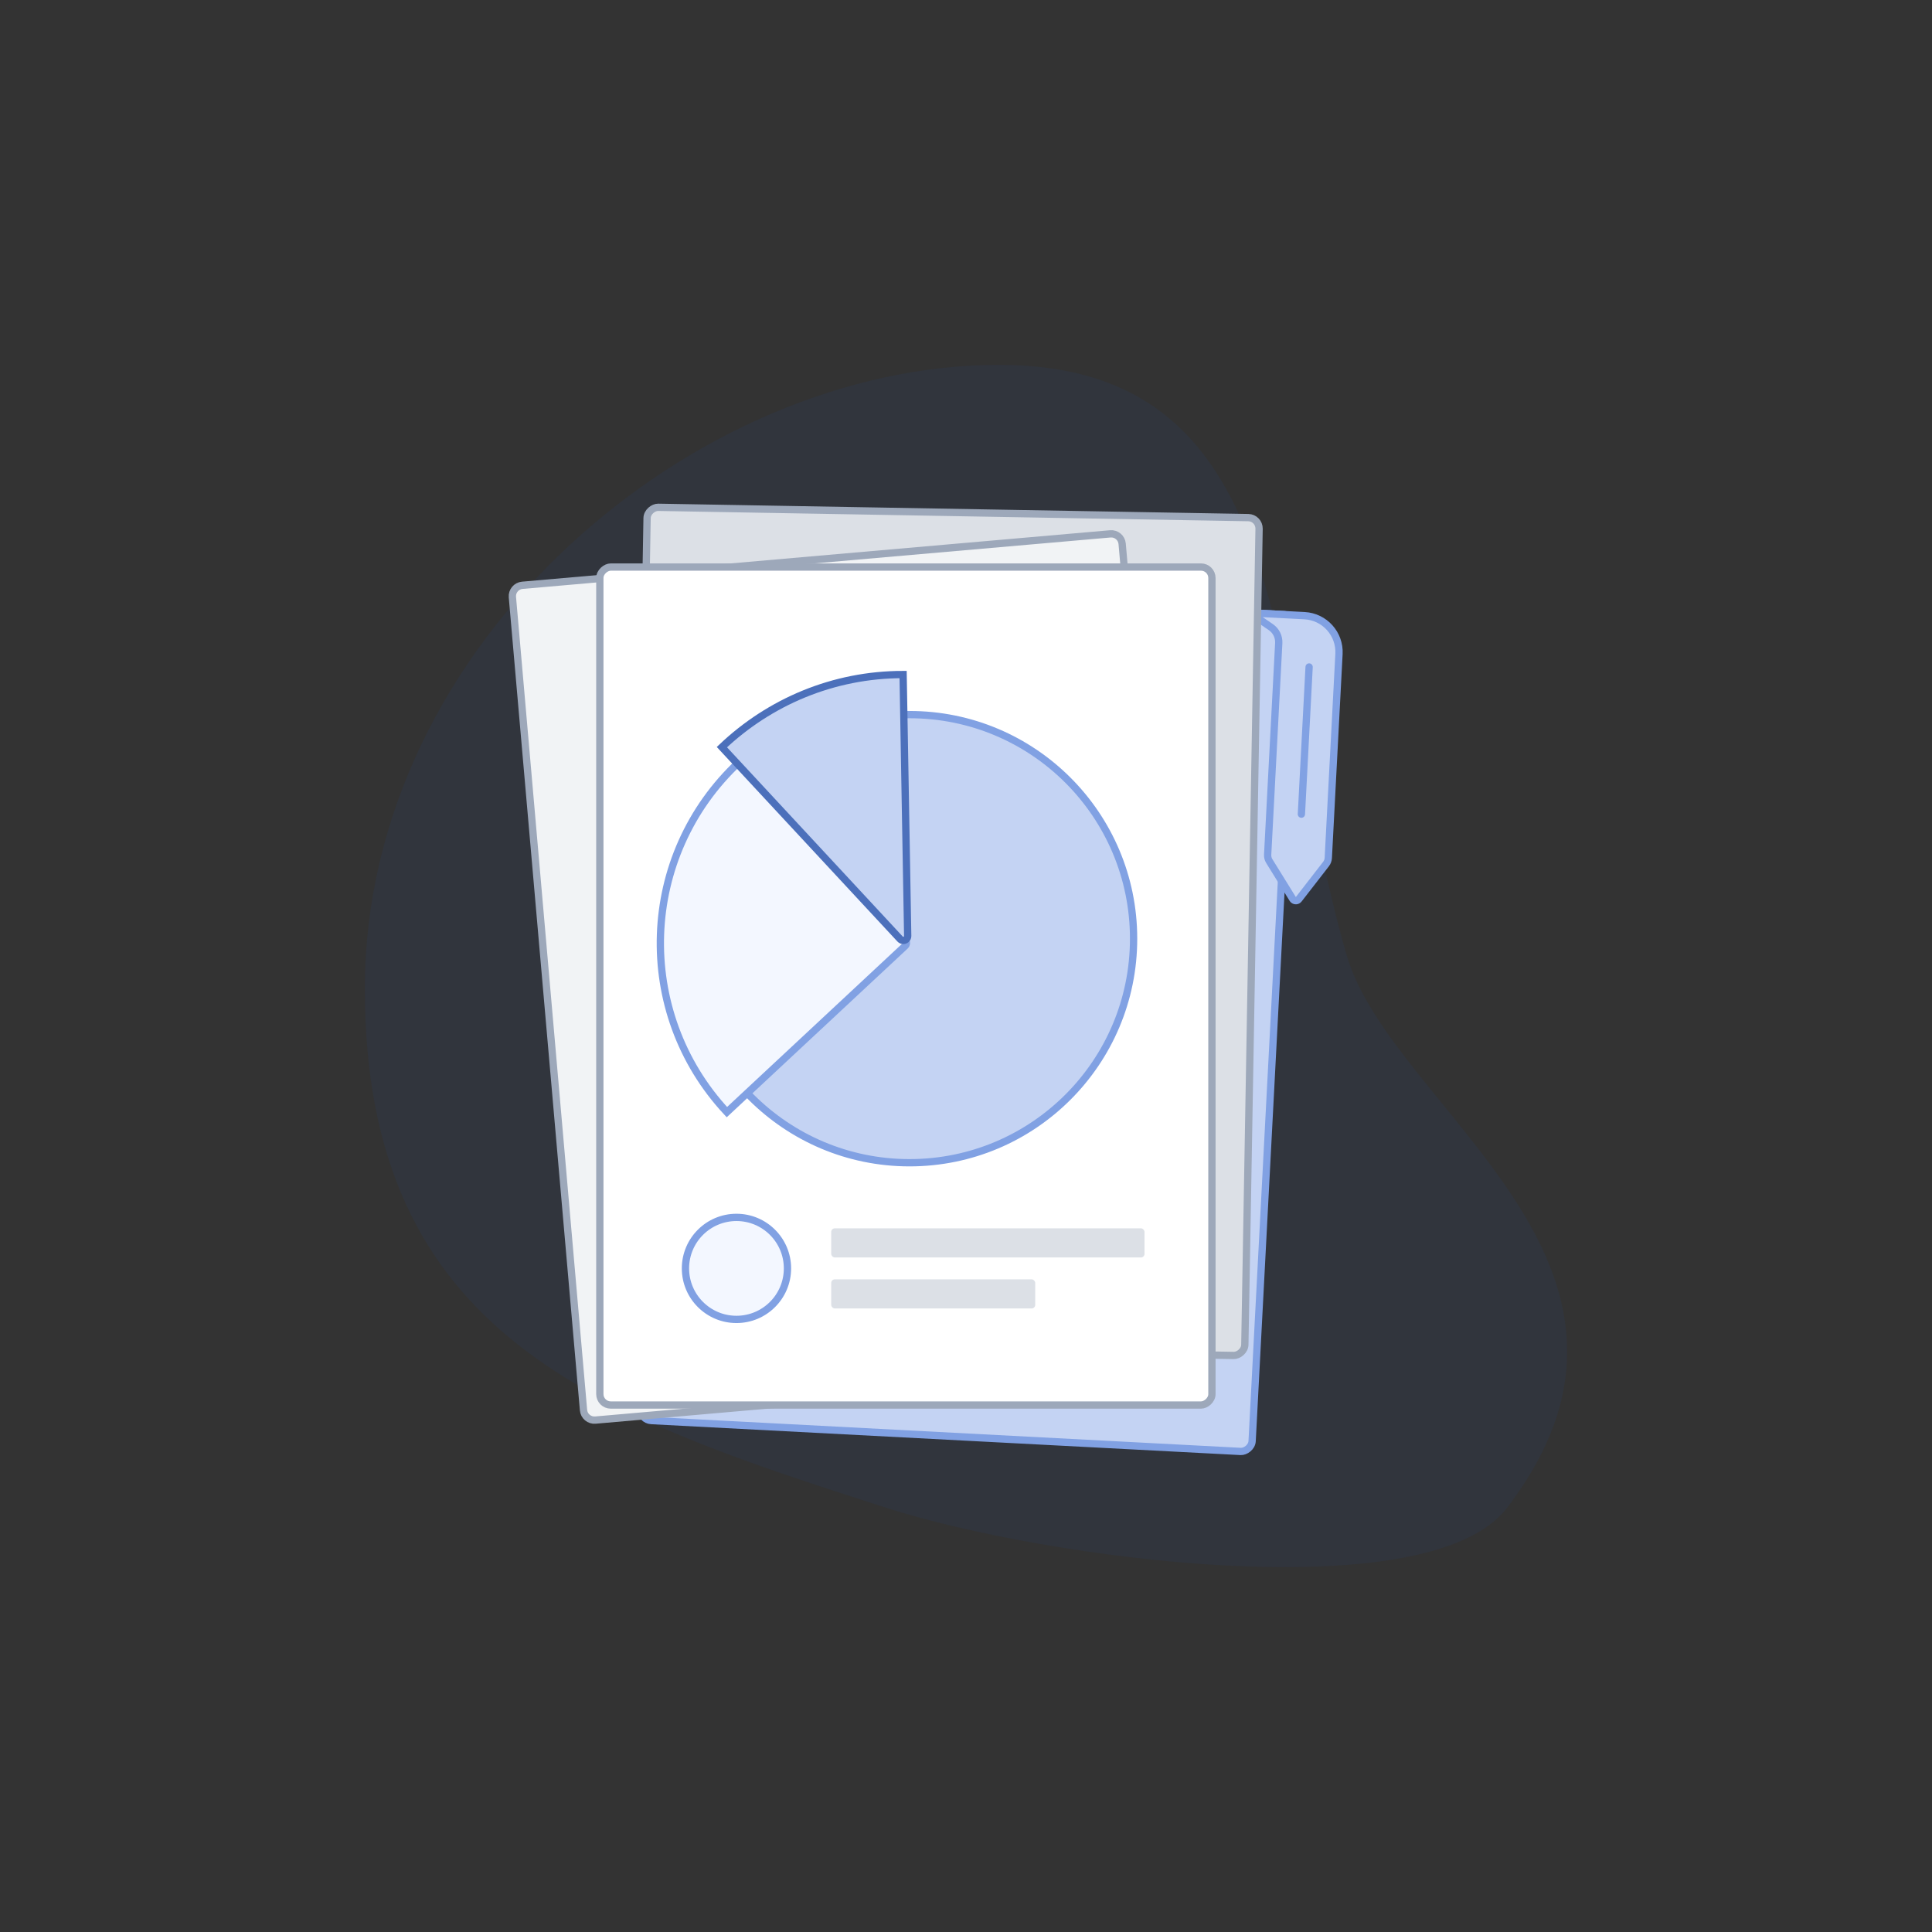 <?xml version="1.0" encoding="UTF-8"?>
<svg width="932px" height="932px" viewBox="0 0 932 932" version="1.1" xmlns="http://www.w3.org/2000/svg" xmlns:xlink="http://www.w3.org/1999/xlink">
    <rect x="0" y="0" width="932" height="932" fill="#333333" stroke="none"/>
    <!-- Generator: Sketch 51.2 (57519) - http://www.bohemiancoding.com/sketch -->
    <title>Graphic_Reports</title>
    <desc>Created with Sketch.</desc>
    <defs></defs>
    <g id="Graphic_Reports" stroke="none" stroke-width="1" fill="none" fill-rule="evenodd">
        <g id="Group-2" transform="translate(176, 176)">
            <path d="M580,278.96 C580,110.72 467.159,73.219 328.611,28.67 C252.354,4.151 66.981,-21.215 28.952,28.67 C-60.798,146.401 84.798,221.015 106.355,295.21 C144.908,427.906 128.531,580 274.182,580 C419.832,580 580,447.2 580,278.96 Z" id="Oval-4" fill-opacity="0.05" fill="#0D5BFF" transform="translate(290, 290) rotate(-180) translate(-290, -290) "></path>
            <g id="Group" transform="translate(70.303, 68.545)">
                <g id="Back-folder" transform="translate(232, 246.939) rotate(-87) translate(-232, -246.939) translate(29.879, 87.879)" stroke="#81A1E3" stroke-width="3.515">
                    <rect id="Rectangle-11" fill="#C4D3F3" x="0" y="0" width="404.242" height="295.273" rx="5.273"></rect>
                    <g id="Tab" transform="translate(334.818, 295.273) rotate(-270) translate(-334.818, -295.273) translate(312.848, 225.848)">
                        <path d="M6.254,0 L26.364,3.55271368e-15 C36.07,1.76959924e-15 43.939,7.869 43.939,17.576 L43.939,116.106 C43.939,117.181 43.611,118.231 42.998,119.114 L30.737,136.77 C30.183,137.567 29.088,137.764 28.29,137.211 C28.118,137.091 27.969,136.942 27.849,136.77 L15.588,119.114 C14.975,118.231 14.646,117.181 14.646,116.106 L14.646,13.871 C14.646,10.808 13.051,7.965 10.437,6.37 L5.338,3.258 C4.509,2.752 4.248,1.671 4.753,0.842 C5.073,0.319 5.641,2.99912113e-15 6.254,2.88657986e-15 Z" id="Rectangle-15" fill="#C4D3F3"></path>
                        <path d="M29.879,24.606 L29.879,95.695" id="Path-3" stroke-linecap="round"></path>
                    </g>
                </g>
                <rect id="Rectangle-11" stroke="#9DA8BA" stroke-width="3.515" fill="#DCE0E6" transform="translate(210.03, 204.758) rotate(-89) translate(-210.03, -204.758) " x="7.909" y="57.121" width="404.242" height="295.273" rx="5.273"></rect>
                <path d="M17.471,423.598 L17.471,29.901 C17.471,26.989 19.832,24.628 22.744,24.628 L307.471,24.628 C310.383,24.628 312.744,26.989 312.744,29.901 L312.744,423.598 C312.744,426.51 310.383,428.871 307.471,428.871 L22.744,428.871 C19.832,428.871 17.471,426.51 17.471,423.598 Z" id="Rectangle-11" stroke="#9DA8BA" stroke-width="3.515" fill="#F1F3F5" transform="translate(165.107, 226.749) rotate(-5) translate(-165.107, -226.749) "></path>
                <g id="Chart-1" transform="translate(22.848, 28.121)">
                    <rect id="Rectangle-11" stroke="#9DA8BA" stroke-width="3.515" fill="#FFFFFF" transform="translate(167.848, 203) rotate(-90) translate(-167.848, -203) " x="-34.273" y="55.364" width="404.242" height="295.273" rx="5.273"></rect>
                    <g id="Bottom-chart" transform="translate(61.515, 314.606)">
                        <circle id="Oval-2" stroke="#81A1E3" stroke-width="3.515" fill="#F3F7FF" cx="24.606" cy="24.606" r="24.606"></circle>
                        <rect id="Rectangle-45-Copy-3" fill="#DCE0E6" x="70.303" y="5.273" width="151.152" height="14.061" rx="1.758"></rect>
                        <rect id="Rectangle-45-Copy-4" fill="#DCE0E6" x="70.303" y="29.879" width="98.424" height="14.061" rx="1.758"></rect>
                    </g>
                    <g id="Pie-chart" transform="translate(0, 52.727)" stroke-width="3.515">
                        <circle id="Oval" stroke="#81A1E3" fill="#C4D3F3" cx="169.606" cy="127.424" r="108.091"></circle>
                        <path d="M144.216,66.883 C78.21,66.883 24.701,120.391 24.701,186.398 L142.283,186.398 C143.35,186.398 144.216,185.532 144.216,184.465 L144.216,66.883 Z" id="Oval" stroke="#81A1E3" fill="#F3F7FF" transform="translate(84.458, 126.64) rotate(-43) translate(-84.458, -126.64) "></path>
                        <path d="M166.509,0 C132.716,0 101.98,13.299 79.091,35.029 L165.049,127.594 C165.847,128.453 167.189,128.502 168.048,127.705 C168.49,127.294 168.737,126.715 168.726,126.112 L166.509,0 Z" id="Oval" stroke="#4C70BB" fill="#C4D3F3"></path>
                    </g>
                </g>
            </g>
        </g>
    </g>
</svg>